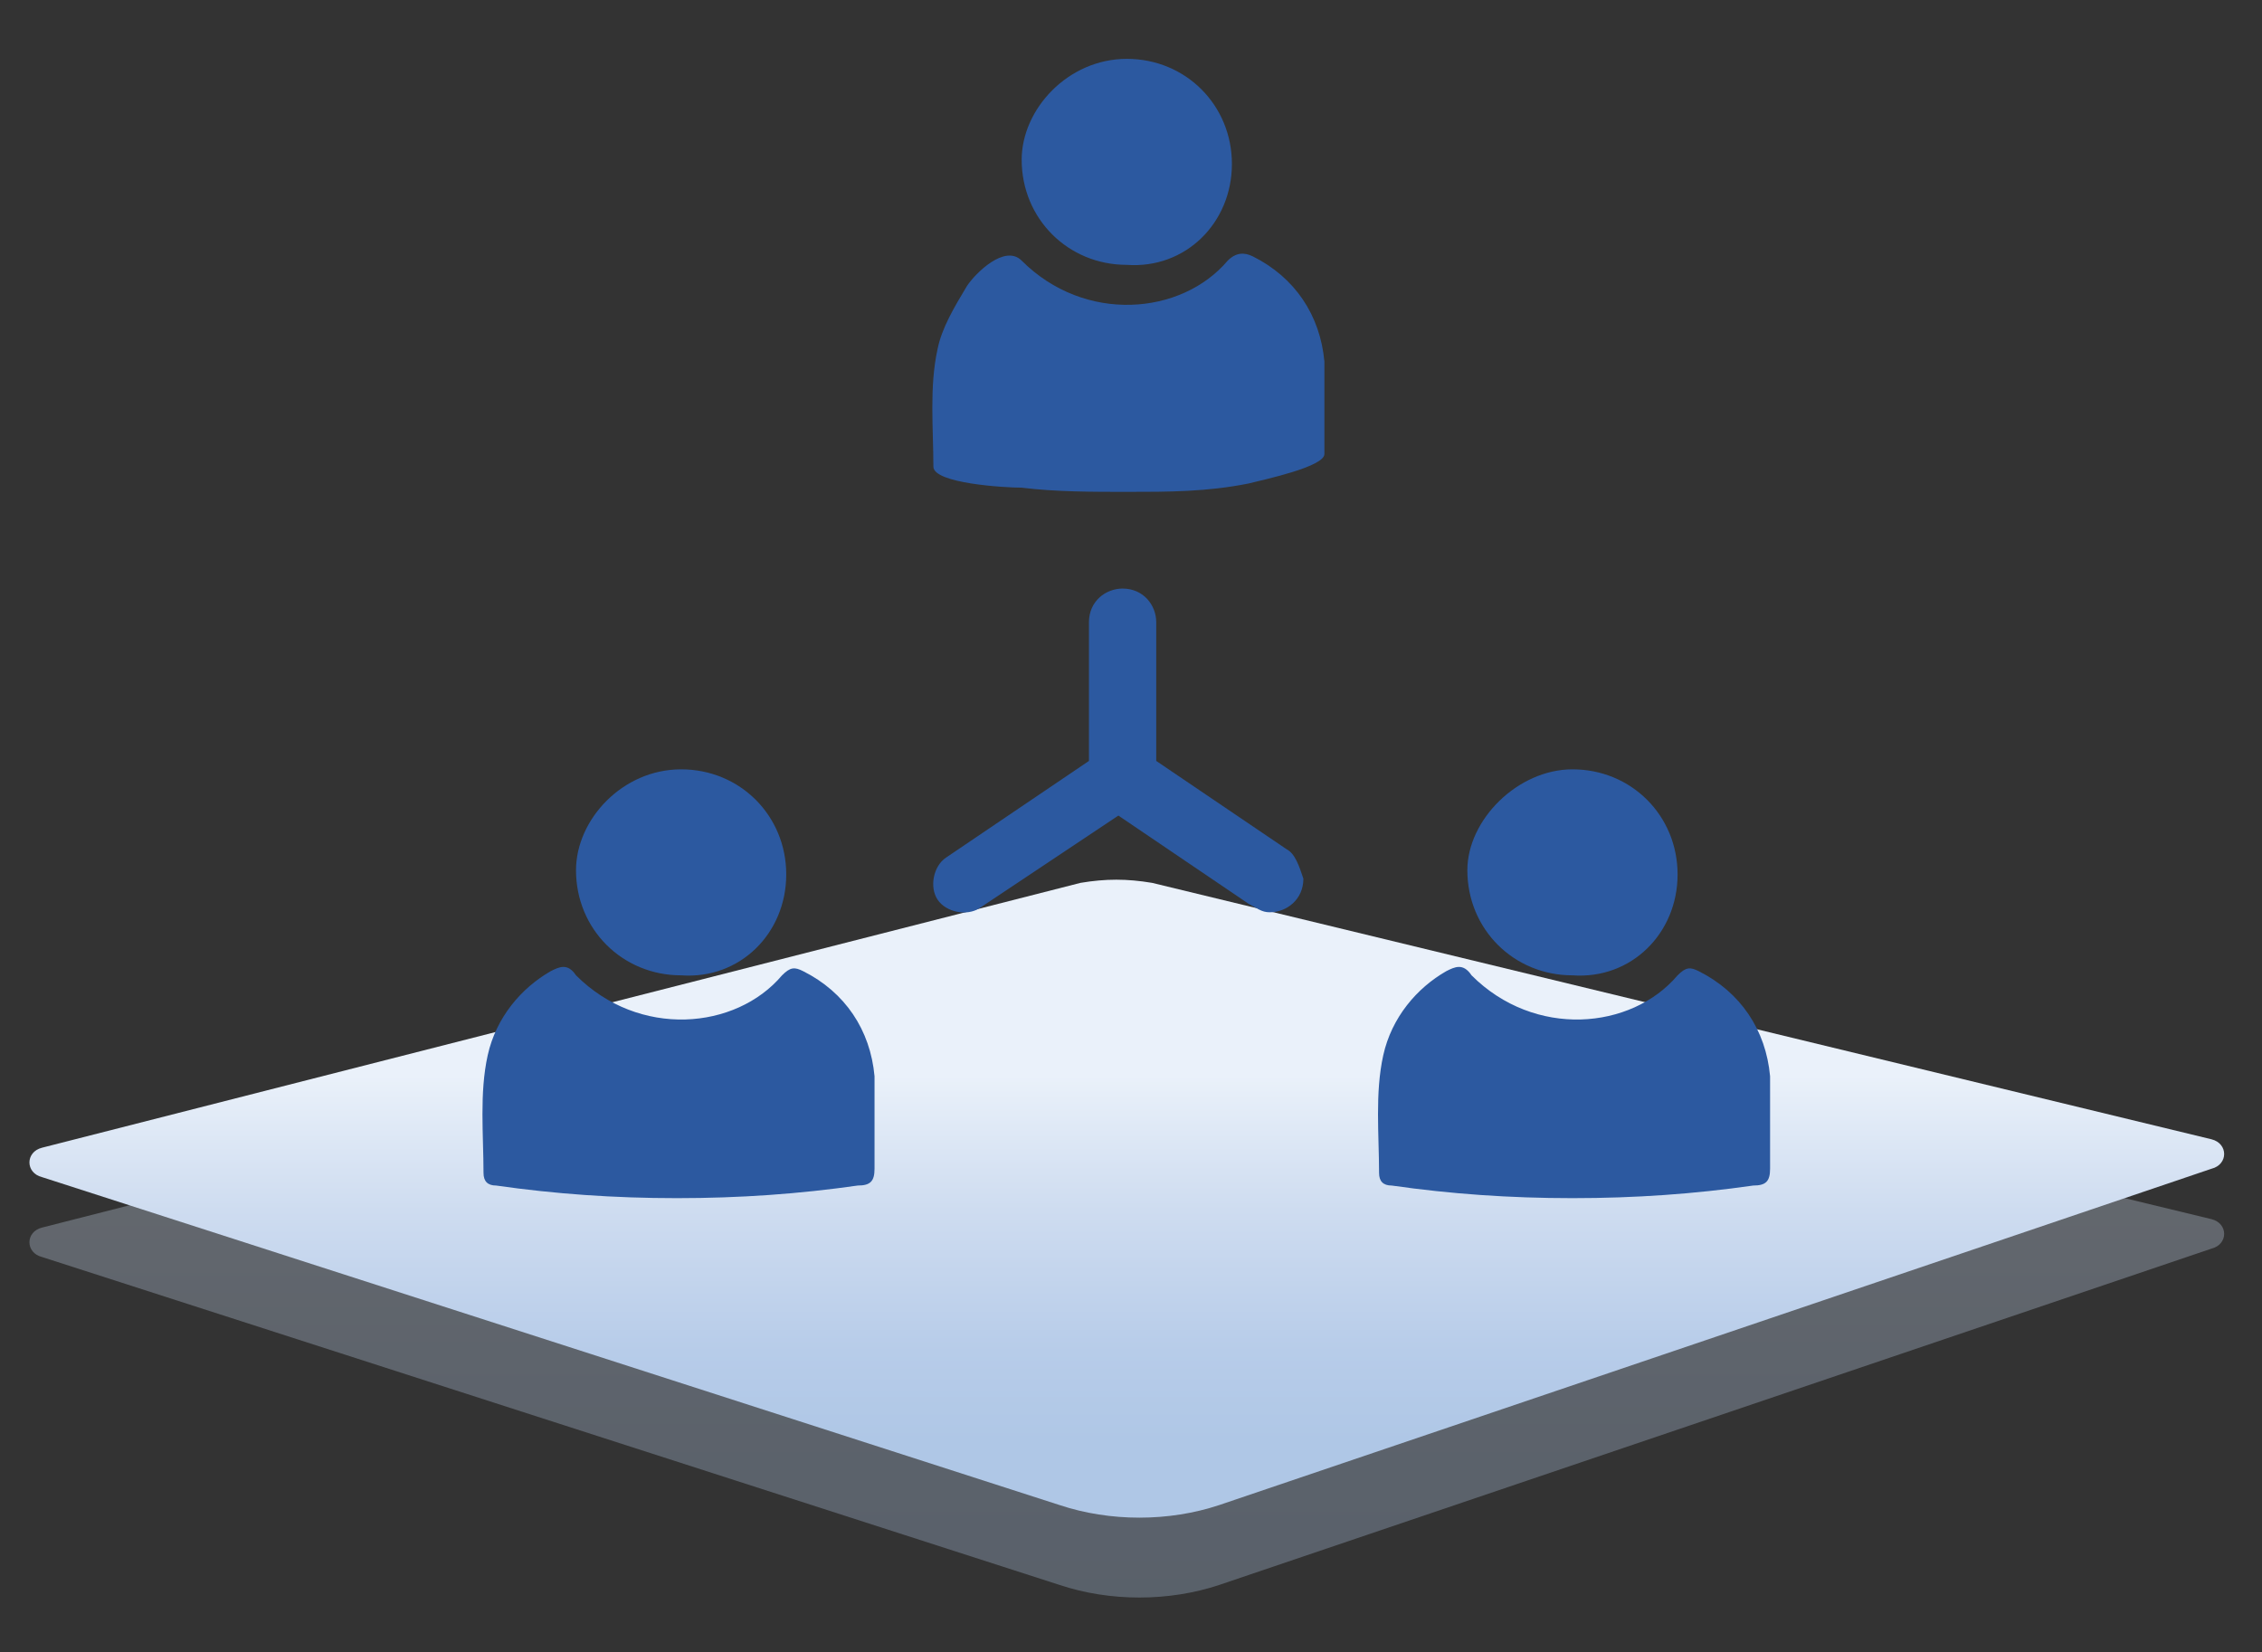 <?xml version="1.0" encoding="utf-8"?>
<!-- Generator: Adobe Illustrator 24.0.0, SVG Export Plug-In . SVG Version: 6.00 Build 0)  -->
<svg version="1.1" id="Layer_1" xmlns="http://www.w3.org/2000/svg" xmlns:xlink="http://www.w3.org/1999/xlink" x="0px" y="0px"
	 viewBox="0 0 53.8 39.3" style="enable-background:new 0 0 53.8 39.3;" xml:space="preserve">
<rect x="0" y="0" width="53.8" height="39.3" fill="#333333" stroke="none"/>
<style type="text/css">
	.st0{opacity:0.31;fill:url(#SVGID_1_);enable-background:new    ;}
	.st1{fill:url(#SVGID_2_);}
	.st2{fill:#2C59A0;}
</style>
<linearGradient id="SVGID_1_" gradientUnits="userSpaceOnUse" x1="26.8" y1="594" x2="26.8" y2="578.777" gradientTransform="matrix(1 0 0 1 0 -556)">
	<stop  offset="5.555557e-03" style="stop-color:#AFC7E6"/>
	<stop  offset="0.251" style="stop-color:#B7CCE9"/>
	<stop  offset="0.635" style="stop-color:#CEDCF0"/>
	<stop  offset="1" style="stop-color:#EAF1FA"/>
</linearGradient>
<path class="st0" d="M52.6,29.7l-23.6,8c-1.2,0.4-2.6,0.4-3.8,0L1,29.9c-0.4-0.1-0.4-0.6,0-0.7l24.7-6.3c0.6-0.1,1.1-0.1,1.7,0
	L52.6,29C53,29.1,53,29.6,52.6,29.7z"/>
<linearGradient id="SVGID_2_" gradientUnits="userSpaceOnUse" x1="26.8" y1="592.074" x2="26.8" y2="576.852" gradientTransform="matrix(1 0 0 1 0 -556)">
	<stop  offset="0.117" style="stop-color:#AFC7E6"/>
	<stop  offset="0.258" style="stop-color:#B7CCE9"/>
	<stop  offset="0.479" style="stop-color:#CEDCF0"/>
	<stop  offset="0.69" style="stop-color:#EAF1FA"/>
</linearGradient>
<path class="st1" d="M52.6,27.8l-23.6,8c-1.2,0.4-2.6,0.4-3.8,0L1,28c-0.4-0.1-0.4-0.6,0-0.7L25.7,21c0.6-0.1,1.1-0.1,1.7,0
	l25.2,6.1C53,27.2,53,27.7,52.6,27.8z"/>
<g>
	<g>
		<g>
			<path class="st2" d="M26.8,11.7c-0.8,0-1.7,0-2.5-0.1c-0.4,0-2.1-0.1-2.1-0.5c0-0.9-0.1-1.9,0.1-2.8c0.1-0.5,0.4-1,0.7-1.5
				c0.2-0.3,0.9-1,1.3-0.6c1.5,1.5,3.8,1.3,4.9,0C29.4,6,29.6,6,29.8,6.1c1,0.5,1.6,1.4,1.7,2.5c0,0.7,0,1.5,0,2.2
				c0,0.3-1.4,0.6-1.8,0.7C28.7,11.7,27.8,11.7,26.8,11.7z"/>
			<path class="st2" d="M26.8,1.4c1.4,0,2.5,1.1,2.5,2.5s-1.1,2.5-2.5,2.4c-1.4,0-2.5-1.1-2.5-2.5C24.3,2.6,25.4,1.4,26.8,1.4z"/>
		</g>
		<g>
			<path class="st2" d="M37.4,28.5c-1.5,0-2.9-0.1-4.3-0.3c-0.2,0-0.3-0.1-0.3-0.3c0-0.9-0.1-1.9,0.1-2.8c0.2-0.9,0.8-1.6,1.5-2
				c0.2-0.1,0.4-0.2,0.6,0.1c1.5,1.5,3.8,1.3,4.9,0c0.2-0.2,0.3-0.2,0.5-0.1c1,0.5,1.6,1.4,1.7,2.5c0,0.7,0,1.5,0,2.2
				c0,0.3-0.1,0.4-0.4,0.4C40.3,28.4,38.9,28.5,37.4,28.5z"/>
			<path class="st2" d="M37.4,18.3c1.4,0,2.5,1.1,2.5,2.5s-1.1,2.5-2.5,2.4c-1.4,0-2.5-1.1-2.5-2.5C34.9,19.5,36.1,18.3,37.4,18.3z"
				/>
		</g>
		<g>
			<path class="st2" d="M16.1,28.5c-1.5,0-2.9-0.1-4.3-0.3c-0.2,0-0.3-0.1-0.3-0.3c0-0.9-0.1-1.9,0.1-2.8c0.2-0.9,0.8-1.6,1.5-2
				c0.2-0.1,0.4-0.2,0.6,0.1c1.5,1.5,3.8,1.3,4.9,0c0.2-0.2,0.3-0.2,0.5-0.1c1,0.5,1.6,1.4,1.7,2.5c0,0.7,0,1.5,0,2.2
				c0,0.3-0.1,0.4-0.4,0.4C19,28.4,17.6,28.5,16.1,28.5z"/>
			<path class="st2" d="M16.2,18.3c1.4,0,2.5,1.1,2.5,2.5s-1.1,2.5-2.5,2.4c-1.4,0-2.5-1.1-2.5-2.5C13.7,19.5,14.8,18.3,16.2,18.3z"
				/>
		</g>
	</g>
</g>
<path class="st2" d="M30.6,20.2L30.6,20.2l-3.1-2.1v-3.3c0-0.4-0.3-0.8-0.8-0.8c-0.4,0-0.8,0.3-0.8,0.8v3.3l-3.4,2.3
	c-0.3,0.2-0.4,0.7-0.2,1c0.2,0.3,0.7,0.4,1,0.2l3.3-2.2l3.1,2.1l0,0c0.2,0.1,0.3,0.2,0.5,0.2c0.4,0,0.8-0.3,0.8-0.8
	C30.9,20.6,30.8,20.3,30.6,20.2z"/>
</svg>
